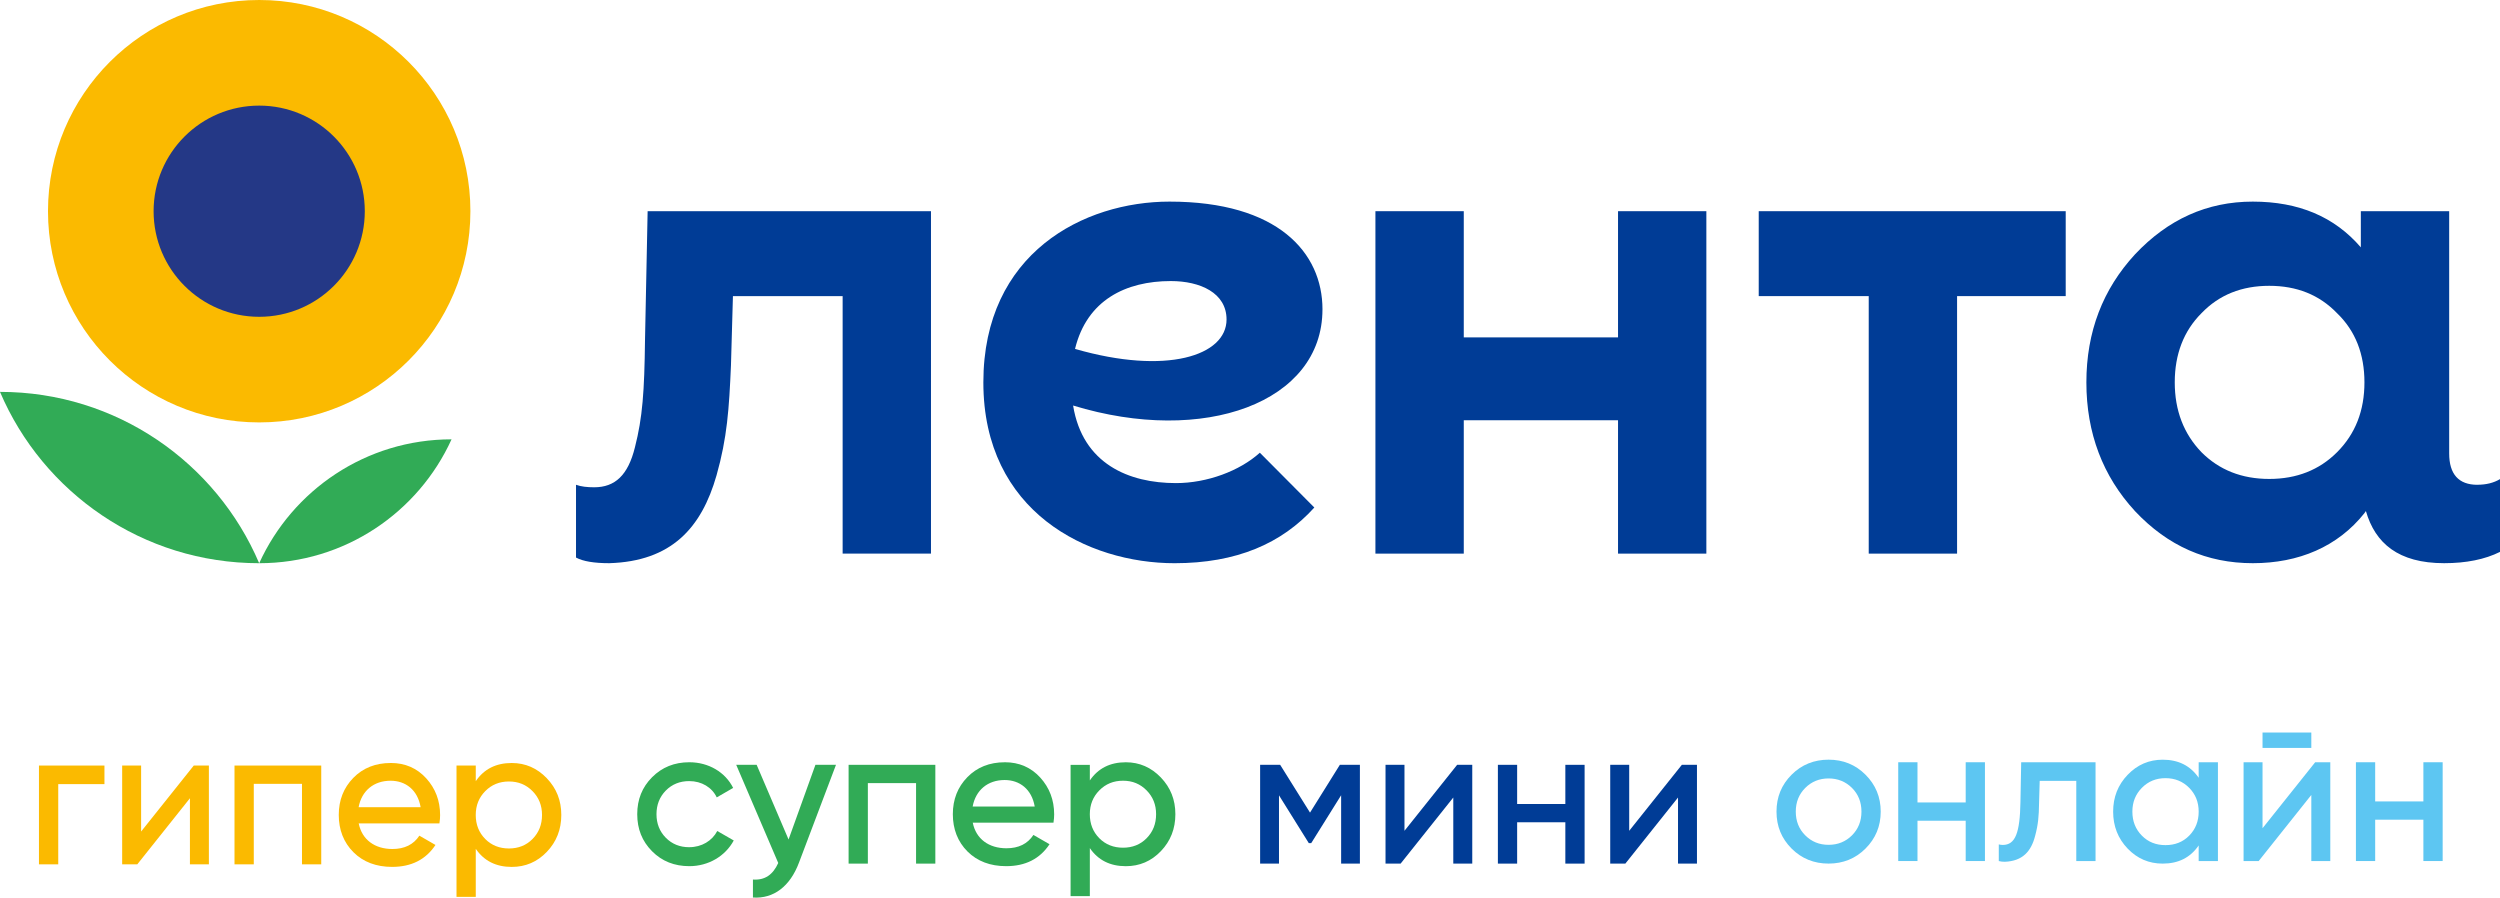 <?xml version="1.0" encoding="UTF-8"?> <svg xmlns="http://www.w3.org/2000/svg" id="_Слой_2" data-name="Слой 2" viewBox="0 0 1165.86 418.6"> <defs> <style> .cls-1 { fill: #5dc6f2; } .cls-1, .cls-2, .cls-3, .cls-4, .cls-5 { stroke-width: 0px; } .cls-2 { fill: #003c96; } .cls-3 { fill: #243886; } .cls-4 { fill: #31ab56; } .cls-5 { fill: #fbba00; } </style> </defs> <g id="_Слой_1-2" data-name="Слой 1"> <g> <path class="cls-4" d="m0,182.75c20,46.97,66.59,79.9,120.86,79.9C100.85,215.68,54.27,182.75,0,182.75"></path> <path class="cls-5" d="m219.37,98.49c0,54.4-44.1,98.5-98.49,98.5S22.38,152.89,22.38,98.49,66.48,0,120.88,0s98.49,44.1,98.49,98.49"></path> <path class="cls-4" d="m120.88,262.65c39.87,0,74.2-23.69,89.7-57.77-39.87,0-74.21,23.7-89.7,57.77"></path> <path class="cls-3" d="m170.12,98.49c0,27.2-22.05,49.25-49.24,49.25s-49.25-22.05-49.25-49.25,22.05-49.24,49.25-49.24,49.24,22.05,49.24,49.24"></path> <polygon class="cls-2" points="754.56 157.34 682.62 157.34 682.62 98.49 641.42 98.49 641.42 258.18 682.62 258.18 682.62 195.98 754.56 195.98 754.56 258.18 795.75 258.18 795.75 98.49 754.56 98.49 754.56 157.34"></polygon> <polygon class="cls-2" points="820.17 138.09 871.47 138.09 871.47 258.18 912.67 258.18 912.67 138.09 963.33 138.09 963.33 98.49 820.17 98.49 820.17 138.09"></polygon> <path class="cls-2" d="m1155.33,226.08c-8.78,0-13.17-4.97-13.17-14.63v-112.95h-41.2v16.85c-12.31-14.3-29-21.33-50.38-21.33s-39.6,8.3-54.93,24.59c-15.01,16.28-22.68,36.09-22.68,59.72s7.67,43.76,22.68,60.04c15.33,16.29,33.53,24.27,54.93,24.27s39.6-7.67,52.05-23.32l.69-1c4.32,14.99,15.1,24.32,36.5,24.32,10.24,0,19.02-1.76,26.04-5.27v-33.94c-2.92,1.75-6.44,2.63-10.53,2.63m-65.46-15.17c-8.3,8.3-18.84,12.46-31.62,12.46s-23.31-4.16-31.61-12.46c-8.3-8.62-12.46-19.48-12.46-32.58s4.16-23.95,12.46-32.25c8.3-8.63,18.84-12.77,31.61-12.77s23.32,4.15,31.62,12.77c8.62,8.3,12.77,19.16,12.77,32.25s-4.15,23.95-12.77,32.58"></path> <path class="cls-2" d="m302.02,98.49l-1.22,59.99c-.29,24.29-1.17,36.28-4.68,50.03-3.22,13.17-9.36,18.73-19.02,18.73-3.22,0-6.14-.3-8.48-1.17v33.94c3.22,1.76,8.48,2.63,15.5,2.63,28.96-.88,43.01-16.39,50.03-40.96,4.97-17.56,5.85-31.01,6.73-51.2l.92-32.39h51.16v120.08h41.2V98.48h-132.14Z"></path> <path class="cls-2" d="m616.73,144.29c0-26.57-20.88-50.27-71.32-50.27-39.87,0-86.83,23.86-86.83,84.32s48.76,84.31,89.18,84.31c28.87,0,49.99-9.17,65.17-25.97l-25.41-25.56c-9.37,8.49-24.6,14.17-39.12,14.17-21.92,0-43.54-8.92-47.97-36.18,61.09,18.68,116.29-1.39,116.29-44.82m-115.39,18.42c5.53-22.79,23.7-31.64,44.68-31.64,13.73,0,25.98,5.53,25.98,17.92,0,16.86-27.92,26.06-70.66,13.72"></path> <g> <g> <polygon class="cls-5" points="18.17 403.08 27.16 403.08 27.16 365.67 48.71 365.67 48.71 357.01 18.17 357.01 18.17 403.08"></polygon> <polygon class="cls-5" points="65.81 387.78 65.81 357.01 56.97 357.01 56.97 403.08 64.02 403.08 88.57 372.26 88.57 403.08 97.41 403.08 97.41 357.01 90.36 357.01 65.81 387.78"></polygon> <polygon class="cls-5" points="109.36 403.08 118.35 403.08 118.35 365.54 140.83 365.54 140.83 403.08 149.81 403.08 149.81 357.01 109.36 357.01 109.36 403.08"></polygon> <path class="cls-5" d="m182.21,355.82c-7.09,0-12.93,2.31-17.46,6.95-4.5,4.62-6.77,10.37-6.77,17.27s2.27,12.84,6.87,17.41c4.57,4.55,10.64,6.82,18.01,6.82,8.98,0,15.71-3.41,20.22-10.23l-7.51-4.33c-2.72,4.15-6.91,6.22-12.58,6.22-8.2,0-14.19-4.33-15.71-11.94h37.64c.23-1.47.32-2.76.32-3.86,0-6.73-2.19-12.46-6.49-17.18-4.31-4.73-9.81-7.14-16.54-7.14m-14.97,20.63c1.38-7.55,6.95-12.35,14.92-12.35,6.96,0,12.62,4.25,14,12.35h-28.93,0Z"></path> <path class="cls-5" d="m254.99,362.91c-4.52-4.7-9.95-7.09-16.35-7.09-7.32,0-12.9,2.81-16.77,8.47v-7.28h-8.98v61.25h8.98v-22.41c3.87,5.62,9.44,8.43,16.77,8.43,6.4,0,11.84-2.3,16.35-7s6.77-10.46,6.77-17.23-2.26-12.44-6.77-17.13m-6.64,28.33c-2.92,2.97-6.63,4.43-11.01,4.43s-8.13-1.46-11.06-4.43c-2.97-3.02-4.42-6.73-4.42-11.2s1.5-8.13,4.42-11.1c2.97-3.02,6.64-4.51,11.06-4.51s8.04,1.5,11.01,4.51c2.93,2.97,4.42,6.63,4.42,11.1s-1.45,8.17-4.42,11.2"></path> </g> <g> <path class="cls-4" d="m321.4,395.09c-4.33,0-7.99-1.45-10.92-4.42-2.88-2.93-4.33-6.59-4.33-10.97s1.45-8.08,4.33-11.01c2.92-2.97,6.59-4.43,10.92-4.43,5.85,0,10.64,2.95,12.85,7.6l7.65-4.42c-3.64-7.32-11.42-11.97-20.45-11.97-6.91,0-12.7,2.31-17.37,7-4.59,4.62-6.91,10.32-6.91,17.23s2.28,12.6,6.91,17.27c4.63,4.68,10.46,6.96,17.37,6.96,8.93,0,16.77-4.65,20.73-11.98l-7.69-4.42c-2.4,4.6-7.28,7.55-13.08,7.55"></path> <path class="cls-4" d="m367.74,391.5l-14.88-34.83h-9.53l19.6,45.78c-2.5,5.54-6.28,8.1-11.8,7.72v8.38c9.67.65,17.32-5.21,21.47-16.26l17.26-45.62h-9.59l-12.53,34.83h0Z"></path> <polygon class="cls-4" points="395.74 402.74 404.72 402.74 404.72 365.2 427.2 365.2 427.2 402.74 436.19 402.74 436.19 356.67 395.74 356.67 395.74 402.74"></polygon> <path class="cls-4" d="m468.58,355.48c-7.09,0-12.93,2.31-17.46,6.95-4.5,4.62-6.77,10.37-6.77,17.27s2.27,12.84,6.86,17.41c4.57,4.55,10.64,6.82,18.01,6.82,8.98,0,15.71-3.41,20.22-10.23l-7.51-4.33c-2.72,4.15-6.91,6.22-12.58,6.22-8.2,0-14.19-4.33-15.71-11.93h37.64c.23-1.47.32-2.76.32-3.87,0-6.72-2.19-12.46-6.49-17.18-4.31-4.73-9.81-7.14-16.54-7.14m-14.97,20.64c1.38-7.55,6.96-12.35,14.92-12.35,6.96,0,12.62,4.24,14.01,12.35h-28.93Z"></path> <path class="cls-4" d="m541.36,362.57c-4.51-4.69-9.95-7.09-16.35-7.09-7.32,0-12.9,2.81-16.77,8.47v-7.27h-8.98v61.24h8.98v-22.41c3.87,5.62,9.45,8.43,16.77,8.43,6.4,0,11.84-2.3,16.35-7,4.51-4.7,6.77-10.46,6.77-17.23s-2.26-12.44-6.77-17.14m-6.64,28.33c-2.92,2.97-6.63,4.42-11.01,4.42s-8.13-1.46-11.06-4.42c-2.97-3.02-4.42-6.73-4.42-11.2s1.5-8.13,4.42-11.1c2.97-3.02,6.64-4.52,11.06-4.52s8.04,1.5,11.01,4.52c2.93,2.97,4.42,6.63,4.42,11.1s-1.45,8.18-4.42,11.2"></path> </g> <g> <polygon class="cls-2" points="610.92 378.96 597 356.67 587.65 356.67 587.65 402.74 596.45 402.74 596.45 370.9 610.36 393.2 611.47 393.2 625.43 370.86 625.43 402.74 634.18 402.74 634.18 356.67 624.83 356.67 610.92 378.96"></polygon> <polygon class="cls-2" points="654.97 387.44 654.97 356.67 646.13 356.67 646.13 402.74 653.17 402.74 677.73 371.92 677.73 402.74 686.58 402.74 686.58 356.67 679.53 356.67 654.97 387.44"></polygon> <polygon class="cls-2" points="729.99 374.94 707.51 374.94 707.51 356.67 698.53 356.67 698.53 402.74 707.51 402.74 707.51 383.46 729.99 383.46 729.99 402.74 738.97 402.74 738.97 356.67 729.99 356.67 729.99 374.94"></polygon> <polygon class="cls-2" points="784.32 356.67 759.77 387.44 759.77 356.67 750.92 356.67 750.92 402.74 757.97 402.74 782.53 371.92 782.53 402.74 791.37 402.74 791.37 356.67 784.32 356.67"></polygon> </g> <g> <path class="cls-1" d="m852.74,354.27c-6.73,0-12.54,2.31-17.23,7s-7.05,10.41-7.05,17.23,2.35,12.53,7.05,17.23c4.69,4.7,10.5,7,17.23,7s12.53-2.31,17.22-7c4.7-4.7,7.1-10.41,7.1-17.23s-2.4-12.53-7.1-17.23c-4.7-4.7-10.46-7-17.22-7m10.92,35.29c-2.95,2.95-6.59,4.42-10.92,4.42s-7.92-1.47-10.87-4.42c-2.95-2.95-4.42-6.63-4.42-11.06s1.47-8.11,4.42-11.06,6.59-4.42,10.87-4.42,7.96,1.47,10.92,4.42c2.95,2.95,4.42,6.63,4.42,11.06s-1.48,8.11-4.42,11.06"></path> <polygon class="cls-1" points="916.69 374.22 894.21 374.22 894.21 355.47 885.23 355.47 885.23 401.54 894.21 401.54 894.21 382.74 916.69 382.74 916.69 401.54 925.67 401.54 925.67 355.47 916.69 355.47 916.69 374.22"></polygon> <path class="cls-1" d="m1025.34,362.71c-3.87-5.62-9.44-8.43-16.77-8.43-6.4,0-11.84,2.35-16.35,7.05-4.52,4.7-6.77,10.42-6.77,17.18s2.26,12.53,6.77,17.23c4.52,4.7,9.95,7,16.35,7,7.32,0,12.9-2.81,16.77-8.48v7.28h8.98v-46.06h-8.98v7.23h0Zm-4.42,26.99c-2.93,2.97-6.63,4.42-11.06,4.42s-8.08-1.45-11.01-4.42c-2.98-3.02-4.43-6.73-4.43-11.2s1.5-8.13,4.43-11.1c2.97-3.02,6.63-4.51,11.01-4.51s8.08,1.49,11.06,4.51c2.93,2.97,4.42,6.63,4.42,11.1s-1.45,8.17-4.42,11.2"></path> <rect class="cls-1" x="1055.12" y="341.61" width="22.75" height="7.18"></rect> <polygon class="cls-1" points="1055.12 386.24 1055.12 355.47 1046.28 355.47 1046.28 401.54 1053.32 401.54 1077.87 370.72 1077.87 401.54 1086.72 401.54 1086.72 355.47 1079.67 355.47 1055.12 386.24"></polygon> <polygon class="cls-1" points="1130.13 355.47 1130.13 373.74 1107.65 373.74 1107.65 355.47 1098.67 355.47 1098.67 401.54 1107.65 401.54 1107.65 382.26 1130.13 382.26 1130.13 401.54 1139.12 401.54 1139.12 355.47 1130.13 355.47"></polygon> <path class="cls-1" d="m942.57,355.47l-.35,18.61c-.25,14.27-2.33,19.95-8.26,19.95-.58,0-1.25-.09-1.84-.25v7.76c.83.25,1.75.34,2.84.34,8.26-.34,12.27-4.84,14.11-12.1,1.42-5.26,1.75-9.18,1.83-15.19l.3-10.45h17.06v37.4h8.98v-46.06h-34.67Z"></path> </g> </g> </g> </g> </svg> 